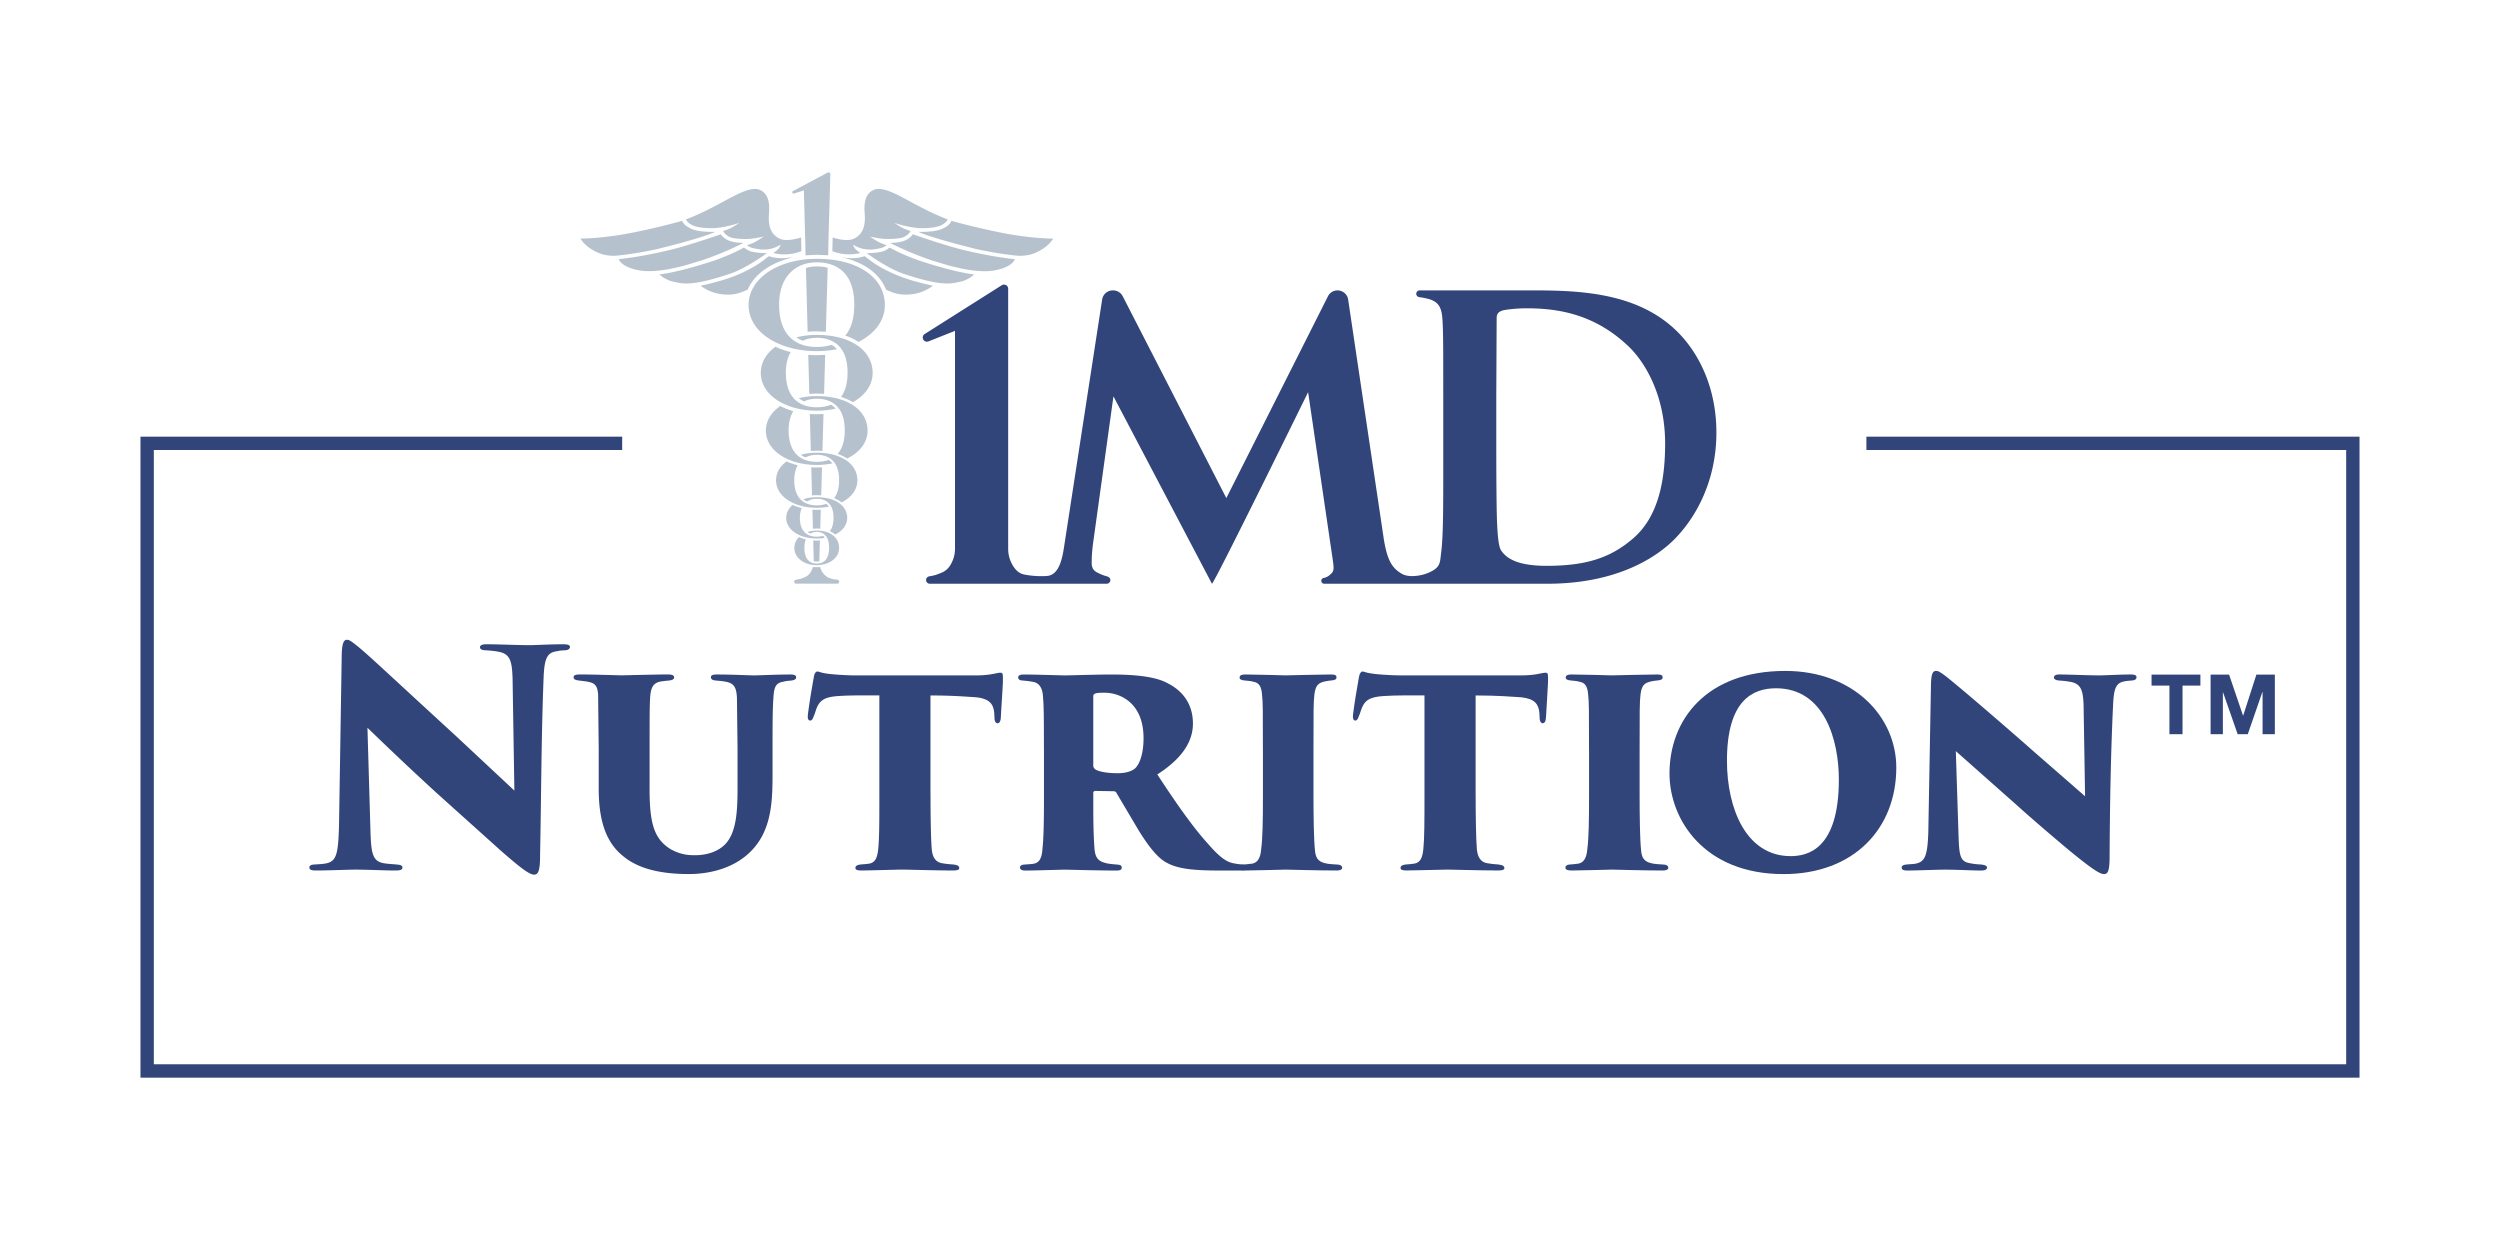 <svg xmlns="http://www.w3.org/2000/svg" xmlns:xlink="http://www.w3.org/1999/xlink" width="1000" height="500" viewBox="0 0 1000 500" xmlns:v="https://vecta.io/nano"><g fill="#32457a"><path d="M943.81 431.06H56.19V174.67h192.68v5.34H61.53v245.7h876.94v-245.7H746.56v-5.34h197.25zM671.77 133.52c-16.61-17.37-42.06-17.37-61.1-17.37h-42.8c-.76 0-1.37.61-1.37 1.37 0 .75.6 1.3 1.35 1.37.84.08 1.7.25 2.59.46 5.03 1.07 6.25 3.51 6.55 8.69.31 4.88.31 9.91.31 33.07v26.82c0 14.02 0 26.06-.76 32.46-.61 4.42-.07 6.27-4.42 8.38-2.89 1.4-5.43 1.6-6.8 1.66-1.74.07-3.42-.24-4.55-.89-4.15-2.37-6.1-5.79-7.47-15.39l-14.04-94.33c-.31-2.1-2.12-3.66-4.25-3.66a4.29 4.29 0 0 0-3.87 2.43l-40.61 80.64-41.41-80.67c-.72-1.47-2.22-2.4-3.86-2.4h-.16a4.29 4.29 0 0 0-4.24 3.64l-15.16 98.46c-.76 5.18-1.98 11.11-6.25 12.04-.85.18-3.03.16-3.54.16-1.78-.01-4.74-.31-6.43-.7-2.78-.61-4.39-3.3-5.28-5.43-.64-1.55-.94-3.21-.93-4.89V115.5a1.67 1.67 0 0 0-2.54-1.42l-30.84 19.52a1.66 1.66 0 0 0-.79 1.41 1.67 1.67 0 0 0 2.31 1.54l10.59-4.21v87.16c-.01 1.63-.31 3.24-.95 4.74-.88 2.09-2.03 3.91-4.68 4.95-1.82.72-2.43.98-4.52 1.31-.79.12-1.42.69-1.42 1.5a1.5 1.5 0 0 0 1.5 1.5h43.13.74 26.86a1.49 1.49 0 0 0 1.49-1.47c.01-.81-.66-1.28-1.44-1.51-.83-.24-1.05-.27-2.19-.75-2.45-1.04-3.84-1.75-3.84-4.65 0-2.44.15-4.42.46-7.16l8.24-59.43 39.4 74.97c.86 0 38.47-76.64 38.47-76.64l9.74 66.28c.61 4.27.77 5.22-.76 6.55-.64.56-1.25 1.19-2.78 1.5a1.17 1.17 0 0 0-.94 1.15c.01.64.53 1.16 1.17 1.16h35.86 12.22 23.62 17.52c28.19 0 44.04-10.82 51.05-17.98 8.53-8.69 16.61-23.31 16.61-42.51-.01-18.15-7.17-31.57-14.79-39.49zm-18.52 81.84c-9.14 7.92-19.07 10.97-34.61 10.97-12.04 0-16.17-3.2-18.15-6.09-1.22-1.68-1.52-7.77-1.68-11.58-.15-2.9-.3-14.63-.3-30.78v-19.2l.15-31.24c0-1.68.46-2.44 1.83-3.05 1.22-.61 6.86-1.07 9.9-1.07 11.89 0 27.01 1.83 41.03 15.24 6.55 6.25 14.63 19.51 14.63 38.86 0 15.69-3.05 29.55-12.8 37.94zm207.37 58.88v-4.41h19.54v4.41h-7.15v19.45h-5.24v-19.45h-7.15zm31.01-4.41l5.58 16.4h.07l5.28-16.4h7.38v23.85h-4.91v-16.91h-.07l-5.85 16.91h-4.04l-5.85-16.74h-.07v16.74h-4.91v-23.85h7.39zm-119.24 3.8c.12-3.47.48-5.27 2.04-5.27.6 0 1.08 0 4.07 2.27 5.15 4.07 21.66 18.19 34.95 29.92l20.58 17.95-.6-36.62c-.24-5.74-.96-8.5-5.63-9.21-1.32-.24-2.63-.36-4.31-.48-1.44-.12-1.92-.72-1.92-1.2 0-.84.96-1.2 2.04-1.2 3.95 0 11.37.36 16.16.36 2.63 0 8.26-.36 12.57-.36 1.8 0 2.27.48 2.27 1.08 0 .48-.24 1.2-1.79 1.32-1.32.12-1.68.12-2.39.24-3.59.48-4.79 2.03-5.15 8.62-.96 19.51-1.32 40.69-1.44 61.52 0 5.98-.72 7.06-2.27 7.06-1.79 0-5.51-2.63-14-9.57-7.42-6.22-15.92-13.52-21.06-18.19l-24.18-21.42 1.08 33.63c.24 7.18.48 10.17 3.71 11.01 2.03.48 3.23.6 5.39.72 1.79.24 2.27.6 2.27 1.2 0 .84-.72 1.2-2.63 1.2-2.99 0-6.22-.24-13.76-.36-2.99 0-11.73.36-15.32.36-1.79 0-2.39-.36-2.39-1.2 0-.6.48-1.08 1.91-1.2 1.08-.12 1.68-.12 2.99-.24 4.43-.6 5.39-2.99 5.74-12.57l1.07-59.37zm-635.7-11.97c.12-3.59.6-5.75 2.03-5.75.96 0 1.56.36 4.67 2.87 5.03 4.19 11.25 10.17 38.66 35.31l23.7 22.14-.72-44.88c-.24-6.7-.84-9.81-5.62-10.65-1.68-.36-3.59-.48-5.27-.6-1.55 0-2.15-.6-2.15-1.2 0-.84 1.08-1.2 2.39-1.2 4.79 0 12.57.36 17.35.36 2.63 0 8.62-.36 13.64-.36 1.79 0 2.63.36 2.63 1.08 0 .6-.6 1.32-2.03 1.32-1.55.12-2.15.12-2.99.36-3.95.48-5.15 2.51-5.51 9.93-.96 24.06-.96 47.99-1.44 72.05 0 6.1-.84 7.42-2.39 7.42-1.92 0-5.63-2.87-13.41-9.69l-25.85-23.22a1336.1 1336.1 0 0 1-27.4-25.85l1.19 40.81c.24 8.62.72 11.85 4.07 13.05 1.79.6 3.95.6 6.34.84 1.79.12 2.39.48 2.39 1.2 0 .96-.96 1.2-2.87 1.2-4.19 0-8.02-.24-15.44-.36-2.75 0-11.61.36-16.28.36-1.67 0-2.63-.24-2.63-1.2 0-.72.6-1.2 2.27-1.2 1.08-.12 2.63-.12 3.95-.36 4.67-.72 5.27-3.71 5.63-14.84l1.09-68.94zm123.14 53.86c0 14.12 1.91 19.98 8.26 24.06 4.19 2.39 7.54 2.51 9.81 2.51 3.11 0 7.54-.6 11.01-3.35 6.35-4.91 6.11-16.16 6.11-26.69v-12.21l-.24-20.82c-.24-3.95-1.08-5.75-4.55-6.34-1.32-.24-1.55-.24-3.95-.48-1.56-.12-1.91-.72-1.91-1.32 0-.72.6-1.08 2.39-1.08 6.35 0 12.69.36 14.96.36 1.91 0 8.97-.36 14.48-.36 1.8 0 2.27.48 2.27 1.2 0 .48-.36.96-1.79 1.2-1.08.12-1.91.12-3.35.48-2.87.48-3.71 1.91-3.95 6.34-.24 3.35-.36 5.63-.36 20.82v9.93c0 11.97-.48 24.65-11.25 33.03-6.46 5.03-14.84 6.82-22.26 6.82-10.41 0-19.63-1.79-25.97-6.94-5.86-4.55-10.05-12.09-10.05-27.05v-15.8l-.24-22.14c-.24-2.63-.84-4.19-3.23-4.79-1.2-.36-3.83-.6-4.67-.72-1.67-.24-1.91-.72-1.91-1.32s.48-1.08 2.63-1.08c4.31 0 16.16.36 16.52.36.6 0 14.6-.36 18.43-.36 2.04 0 2.63.48 2.63 1.08 0 .72-.36 1.08-1.79 1.32-.96.12-2.75.24-3.83.48-2.99.6-3.71 2.87-3.95 6.1-.24 3.35-.24 8.38-.24 21.06v15.7zm112.38 2.51c0 7.9.12 17.12.48 21.54.24 2.63 1.08 5.27 4.31 5.74 1.32.24 2.51.36 4.31.48 1.91.24 2.39.72 2.39 1.44 0 .6-.6.96-2.51.96-7.42 0-18.67-.36-20.23-.36-1.55 0-13.05.36-16.28.36-1.79 0-2.51-.24-2.51-1.08s.96-1.2 2.15-1.32c1.08-.12 2.15-.12 3.47-.36 2.39-.48 3.11-2.51 3.47-5.51.48-4.43.48-11.73.48-21.9v-39.85c-4.07 0-11.01-.12-16.28.24-5.86.36-7.9 1.8-9.21 5.99-.24.72-.48 1.56-.84 2.27-.24.72-.6 1.55-1.32 1.55-.84 0-1.08-.96-.96-2.15.6-5.03 1.55-10.41 2.39-15.2.24-1.55.84-2.27 1.43-2.27.6 0 1.44.48 3.11.72 1.56.36 8.14.84 12.21.84h47.87c3.11 0 5.03-.24 6.47-.48 2.03-.36 2.87-.6 3.47-.6 1.2 0 1.08.6 1.08 3.59 0 1.2-.72 11.97-.84 14.48-.12 1.68-.72 2.15-1.32 2.15s-1.08-.6-1.2-1.79c0-1.32-.12-1.91-.12-2.51-.36-3.23-1.68-5.51-7.3-6.1-3.83-.24-9.57-.72-18.19-.72v39.85zm45.36-18.19c0-16.16-.12-17.71-.36-21.06-.24-4.43-2.15-5.87-4.43-6.1-1.91-.36-2.87-.36-3.71-.48-1.31 0-1.79-.6-1.79-1.2s.36-1.2 2.15-1.2c4.31 0 15.32.36 16.64.36 1.79 0 13.05-.36 18.43-.36 10.77 0 18.19 1.08 22.5 3.47 5.74 2.87 10.17 8.02 10.17 16.16s-5.51 14.72-14.24 20.35c5.63 8.62 13.29 19.99 19.87 27.29 5.51 6.34 8.02 7.9 11.37 8.38 1.08.24 2.03.24 2.87.36 1.08.12 1.68.72 1.68 1.32 0 .96-1.2 1.08-2.15 1.08h-9.34c-12.45 0-17.59-1.2-21.54-3.71-3.11-2.03-6.46-6.22-10.29-12.45l-8.86-14.96c-.12-.36-.6-.6-1.2-.6l-7.18-.12c-.48 0-.84.24-.84.84v6.34c0 7.78.24 12.81.48 15.92.24 2.63.84 4.79 4.07 5.63 1.44.48 3.59.6 4.91.72 1.91.12 1.91.72 1.91 1.32s-.48 1.08-2.03 1.08c-7.3 0-19.99-.36-20.58-.36-1.2 0-12.45.36-15.92.36-1.79 0-2.15-.6-2.15-1.32 0-.6.72-1.08 1.92-1.08.96-.12 2.51-.12 3.71-.36 2.15-.48 3.11-2.27 3.35-5.98.48-4.31.6-11.25.6-21.42v-18.22zm19.74 6.46c0 .72.48 1.2.96 1.56 2.03 1.08 5.75 1.43 8.86 1.43 2.39 0 4.91-.48 6.58-1.67 1.91-1.44 3.71-5.63 3.71-12.33 0-14.72-10.05-18.19-15.44-18.19-1.55 0-3.35 0-3.95.36-.48.24-.72.36-.72 1.2v27.64z"/><use xlink:href="#B"/><path d="M590.26 318.03c0 7.9.12 17.12.48 21.54.24 2.63 1.08 5.27 4.31 5.74 1.32.24 2.51.36 4.31.48 1.91.24 2.39.72 2.39 1.44 0 .6-.6.96-2.51.96-7.42 0-18.67-.36-20.23-.36-1.55 0-13.05.36-16.28.36-1.79 0-2.51-.24-2.51-1.08s.96-1.2 2.15-1.32c1.08-.12 2.15-.12 3.47-.36 2.39-.48 3.11-2.51 3.47-5.51.48-4.43.48-11.73.48-21.9v-39.85c-4.07 0-11.01-.12-16.28.24-5.86.36-7.9 1.8-9.21 5.99-.24.72-.48 1.56-.84 2.27-.24.72-.6 1.55-1.32 1.55-.84 0-1.08-.96-.96-2.15.6-5.03 1.55-10.41 2.39-15.2.24-1.55.84-2.27 1.44-2.27s1.44.48 3.11.72c1.56.36 8.14.84 12.21.84h47.87c3.11 0 5.03-.24 6.47-.48 2.03-.36 2.87-.6 3.47-.6 1.2 0 1.08.6 1.08 3.59 0 1.2-.72 11.97-.84 14.48-.12 1.68-.72 2.15-1.32 2.15s-1.08-.6-1.2-1.79c0-1.32-.12-1.91-.12-2.51-.36-3.23-1.68-5.51-7.3-6.1-3.83-.24-9.57-.72-18.19-.72v39.85z"/><use xlink:href="#B" x="130.45"/><path d="M667.8 309.42c0-21.66 14.84-41.05 46.32-41.05 27.29 0 44.4 18.31 44.4 38.66 0 24.3-16.87 42.61-45.12 42.61-31.84-.01-45.6-21.91-45.6-40.22zm67.74 2.39c0-15.8-5.74-36.5-25.13-36.5-9.21 0-19.63 4.67-19.63 28.96 0 19.15 7.66 38.18 25.49 38.18 6.58 0 19.27-2.52 19.27-30.64z"/></g><g fill="#b6c1ce"><path d="M322.07 95.71l.15 6.42h.03l-.18-6.42zm9.14 6.39h.06l.14-6.92v-.19l-.2 7.11zm-3.17 111.66h-.01 0zm10.21-112.08c3.65.28 5.77-.5 5.89-.5 0 0-1.43-.92-2.09-1.7-.67-.78-.79-1.64-.79-1.64s2.08 1.59 5.47 1.93c2.22.22 3.89-.17 5.54-.52 1.18-.25 2.06-.91 2.39-1.18 0 0-1.68-.48-3.18-1.25s-3.47-2.18-3.47-2.18 3.41.77 5.74.91c2.32.13 5.93-.04 7.41-.59 1.85-.7 2.66-1.91 2.72-2l.33-.56s-1.92-.59-3.09-1.18-3.44-2.09-3.44-2.09 4.59 1.65 9.77 2.12h2.67c2.66-.09 4.82-.46 6.09-1.02 2.31-1.03 2.91-2.46 2.91-2.46-4.55-1.7-8.84-3.81-14.21-6.7-5.11-2.75-11.67-6.62-15.2-5.2-4.88 1.95-3.87 8.24-3.78 10.42.15 3.53-.48 7.32-4.3 9.15-2.47 1.19-6.39.24-8.58-.46l-.11 5.49c1.14.46 2.95 1.03 5.31 1.21zm61.68-8.72c-11.09-2.25-19.4-4.64-19.4-4.64s-.15 1.65-3.74 3.25c-1.83.81-4.58 1.07-6.64 1.15-1.61.06-2.79 0-2.79 0s.62.41 3.53 1.4l2.36.77c2.49.79 6 1.81 10.93 3.12l6.4 1.64c9.26 1.99 15.43 2.53 15.5 2.54l1.48.13c.35.01.71.01 1.07-.01 1.69-.06 3.44-.35 5.18-1.05 5.7-2.32 7.46-5.82 7.46-5.82s-8.89.06-21.34-2.48zm-39.02 17.93l-2.4-.94-.5-.21c-6.05-2.59-9.53-5.19-11.04-6.47l-1.1-.79c-.32.05-2.56 1.03-6.52.75a46.2 46.2 0 0 1-2.36-.23c8.75 1.98 14.99 6.57 17.43 12.86 2.17 1.03 4.69 2.12 8.53 1.98.7-.02 1.45-.09 2.25-.21 4.31-.62 7.2-2.74 7.98-3.37-1.83-.34-3.86-.83-6.13-1.46-1.81-.47-3.91-1.09-6.14-1.91zm4.21-17.18s-1.01 1.7-3.46 2.62c-1.63.61-3.81.77-4.91.81l-.71.01s7.1 3.82 16.93 7.08l6.71 2.02 4.93 1.17c3.5.71 7.04 1.16 10.21 1.05 1.18-.04 2.3-.16 3.36-.37 7.08-1.42 7.77-4.43 7.77-4.43s-8.63-.74-21.07-3.81c-7.75-1.93-19.76-6.15-19.76-6.15zM355.83 99s-1.29 1.28-3.26 1.7a28.08 28.08 0 0 1-4.6.54l-1.29.01s8.12 6.08 15.04 8.37c9.72 3.22 14.67 3.88 17.8 3.77 1.91-.07 3.14-.42 4.37-.66 3.57-.71 5.78-2.95 5.78-2.95s-6.85-.62-20.92-5.21c-7.58-2.48-12.92-5.57-12.92-5.57zm-35.4-4.03c-2.19.7-6.12 1.66-8.6.47-3.82-1.84-4.46-5.62-4.3-9.15.09-2.18 1.1-8.47-3.78-10.42-3.53-1.41-10.09 2.45-15.2 5.2-5.37 2.89-9.66 5-14.21 6.7 0 0 .6 1.43 2.91 2.46 1.27.56 3.43.93 6.09 1.02 1.52.05 2.66 0 2.67 0 5.18-.47 9.77-2.12 9.77-2.12s-2.27 1.5-3.44 2.09-3.09 1.18-3.09 1.18l.33.56c.06.09.86 1.31 2.72 2 1.48.56 5.09.73 7.41.59 2.32-.13 5.74-.91 5.74-.91s-1.97 1.41-3.47 2.18-3.18 1.25-3.18 1.25c.33.27 1.21.93 2.39 1.18 1.66.35 3.33.74 5.54.52 3.39-.34 5.47-1.93 5.47-1.93s-.12.85-.79 1.64c-.66.77-2.09 1.7-2.09 1.7.12.01 2.24.79 5.89.5 2.38-.18 4.2-.76 5.35-1.23l-.13-5.48zm-51.16 3.04c4.93-1.31 8.44-2.33 10.93-3.12l2.36-.77c2.91-1 3.53-1.4 3.53-1.4s-1.19.06-2.79 0c-2.06-.07-4.81-.33-6.64-1.15-3.58-1.59-3.74-3.25-3.74-3.25s-8.31 2.39-19.4 4.64c-12.45 2.53-21.33 2.47-21.33 2.47s1.76 3.51 7.46 5.82c1.74.71 3.49.99 5.18 1.05a38.53 38.53 0 0 0 1.07.01l1.48-.13c.07-.01 6.24-.55 15.5-2.54l6.39-1.63zm37.25 9.34c3.19-2.11 7.06-3.65 11.31-4.54-1.05.16-2.33.32-3.74.42-3.96.28-6.2-.69-6.52-.75a40.47 40.47 0 0 1-1.1.79c-1.51 1.28-4.99 3.88-11.04 6.47l-.5.21c-.8.35-1.6.66-2.4.94a64.83 64.83 0 0 1-6.15 1.91c-2.27.64-4.3 1.12-6.13 1.46.78.63 3.67 2.75 7.98 3.37a21.18 21.18 0 0 0 2.25.21c3.88.14 6.42-.98 8.61-2.02 1.41-3.25 3.93-6.16 7.43-8.47zm-32.75-1.11l6.71-2.02c9.83-3.26 16.93-7.08 16.93-7.08s-.27 0-.71-.01c-1.1-.04-3.28-.19-4.91-.81-2.44-.92-3.46-2.62-3.46-2.62s-12.01 4.22-19.76 6.13c-12.44 3.07-21.07 3.81-21.07 3.81s.69 3.02 7.77 4.43c1.05.21 2.18.33 3.36.37 3.17.11 6.71-.34 10.21-1.05a87.6 87.6 0 0 0 4.93-1.15zm33-5s-.49.01-1.29-.01c-1.12-.04-2.84-.16-4.6-.54-1.97-.42-3.26-1.7-3.26-1.7s-5.34 3.09-12.93 5.57c-14.08 4.59-20.92 5.21-20.92 5.21s2.21 2.24 5.78 2.95c1.23.24 2.47.6 4.37.66 3.13.11 8.08-.56 17.8-3.77 6.93-2.28 15.05-8.37 15.05-8.37zm18.74 123.18v.06a4.81 4.81 0 0 0 1.17.14c.38 0 .73-.04 1.05-.1 0-.05-.01-.1-.01-.15l.23-8.18-1.27.04a21.01 21.01 0 0 1-1.39-.05l.22 8.24zm-.7-26.26a19.25 19.25 0 0 1 1.88-.09l1.79.07.32-11.21-2.11.07a31.54 31.54 0 0 1-2.18-.07l.3 11.23zm.36 13.34a12.54 12.54 0 0 1 1.52-.09c.48 0 .95.03 1.41.07l.22-7.6-1.63.05c-.58 0-1.15-.02-1.72-.05l.2 7.62z"/><path d="M322.07 95.71l.17 6.42 4.45-.22h.11 0l4.42.2.2-7.11v.19l.02-1.02h0l.7-24.5c.02-.54-.56-.9-1.04-.65l-13.89 7.38c-.23.12-.35.4-.27.65a.55.55 0 0 0 .7.36l3.91-1.26.48 18.02h.01l.03 1.54zm8.27 36.99l.73-25.6c-1.29-.34-2.74-.53-4.4-.53-1.53 0-2.97.21-4.3.6l.68 25.55a36.16 36.16 0 0 1 3.63-.18l3.66.16zm-6.62 24.85l2.96-.13 2.95.11.44-15.59-3.28.13h0-.11c-1.14 0-2.27-.05-3.38-.13l.42 15.61zm5.68 8.04l-2.61.1h0-.11 0 0c-.93 0-1.84-.04-2.75-.1l.4 14.79 2.35-.11 2.3.09.42-14.77z"/><path d="M325.17 226.79a5.98 5.98 0 0 1-.3.84c-.6 1.42-1.37 2.64-3.17 3.35-1.31.52-1.69.68-3.34.93-.39.06-.69.4-.69.79a.78.78 0 0 0 .78.78h16.43a.78.78 0 0 0 .78-.78v-.05c0-.41-.31-.75-.72-.78-1.39-.12-1.8-.2-3.02-.61-1.75-.56-2.98-2.14-3.57-3.58a7.02 7.02 0 0 1-.3-.88 12.32 12.32 0 0 1-1.37.07c-.51 0-1.02-.03-1.51-.08zm-19.31-83.4c-.99 1.75-1.54 3.69-1.54 5.78 0 8.92 10.01 15.1 22.37 15.1h.11 0c2.62-.01 5.13-.29 7.47-.83-.57-.64-1.21-1.15-1.89-1.56-1.67.7-3.57 1.01-5.58 1.03h0-.12c-6.82 0-12.34-3.7-12.34-13.89 0-2.12.29-4 .81-5.63h0c.3-.94.67-1.79 1.12-2.56-2.16-.54-4.2-1.26-6.08-2.13-1.85 1.33-3.32 2.91-4.33 4.69h0z"/><path d="M326.69 133.96c-2.88 0-5.62.34-8.15.98.76.54 1.63.99 2.61 1.35 1.66-.78 3.54-1.17 5.53-1.17 6.82 0 12.34 3.7 12.34 13.89 0 4.43-.98 7.58-2.62 9.76 1.76.55 3.35 1.25 4.75 2.09 4.84-2.68 7.91-6.78 7.91-11.7-.01-8.95-8.73-15.2-22.37-15.2zm20.33 38.3c0-8.15-7.93-13.82-20.33-13.82-2.52 0-4.94.29-7.17.83a8.57 8.57 0 0 0 2.12 1.29c1.52-.71 3.23-1.07 5.04-1.07 6.2 0 11.22 3.36 11.22 12.63 0 4.42-1.08 7.46-2.85 9.44 1.42.49 2.69 1.11 3.8 1.85 4.96-2.41 8.17-6.35 8.17-11.15zm-36.6 19.88c0 6.49 7.28 10.98 16.27 10.98 1.69 0 3.32-.16 4.85-.46-.28-.45-.62-.83-1.02-1.15-1.16.44-2.47.63-3.84.63-4.96 0-8.98-2.69-8.98-10.1 0-2.42.51-4.39 1.38-5.93a25.83 25.83 0 0 1-4.47-1.53c-2.6 1.91-4.19 4.52-4.19 7.56zm32.53 0c0-6.52-6.34-11.06-16.27-11.06-2.26 0-4.41.29-6.37.82.61.45 1.26.8 1.94 1.07 1.3-.7 2.81-1.05 4.42-1.05 4.96 0 8.98 2.69 8.98 10.1 0 3.31-.75 5.65-2.01 7.24 1.13.45 2.13 1.02 2.98 1.69 3.85-1.92 6.33-5.03 6.33-8.81zm-16.26 6.74c-1.92 0-3.73.28-5.35.79.48.39.99.7 1.53.93 1.08-.73 2.4-1.09 3.81-1.09 3.72 0 6.73 2.02 6.73 7.58 0 2.45-.55 4.18-1.47 5.37.8.37 1.52.82 2.12 1.36 2.93-1.45 4.82-3.8 4.82-6.65.01-4.88-4.75-8.29-12.19-8.29zm0 27.18c4.94 0 8.95-2.83 8.95-6.89 0-4.09-3.49-6.94-8.95-6.94-1.31 0-2.56.2-3.68.57a4.92 4.92 0 0 0 1.2.64c.73-.46 1.57-.69 2.48-.69 2.73 0 4.94 1.69 4.94 6.34 0 4.8-2.21 6.34-4.94 6.34s-4.94-1.69-4.94-6.34c0-1.33.21-2.45.59-3.35-.98-.23-1.9-.53-2.75-.9-1.16 1.15-1.84 2.63-1.84 4.32-.01 4.08 3.99 6.9 8.94 6.9zm0-122.53c-15.05 0-27.25 7.6-27.25 18.52 0 10.86 12.2 18.4 27.25 18.4h.11 0c2.78-.01 5.46-.27 7.98-.77a8.21 8.21 0 0 0-2.17-1.76c-1.78.59-3.75.86-5.81.87h0-.12c-8.3 0-15.03-4.51-15.03-16.93 0-11.41 6.73-16.93 15.03-16.93h.12 0c8.24.05 14.91 4.56 14.91 16.92 0 5.74-1.35 9.73-3.59 12.39 1.97.66 3.74 1.51 5.29 2.52 6.41-3.25 10.53-8.43 10.53-14.73 0-10.89-10.58-18.48-27.13-18.52h0c-.05.03-.08.02-.12.02zm0 82.45c2.19 0 4.3-.22 6.28-.63-.45-.57-.97-1.02-1.53-1.38-1.45.54-3.06.77-4.77.77-6.2 0-11.22-3.36-11.22-12.63 0-3.15.69-5.7 1.87-7.66-1.86-.52-3.61-1.2-5.21-2.03-3.56 2.43-5.76 5.83-5.76 9.83 0 8.11 9.11 13.73 20.34 13.73zm0 29.43a18.42 18.42 0 0 0 3.2-.27c-.21-.32-.45-.59-.73-.81-.77.23-1.6.34-2.48.34-3.72 0-6.73-2.02-6.73-7.58 0-1.52.27-2.79.74-3.85-1.3-.32-2.53-.73-3.67-1.25-1.59 1.38-2.53 3.15-2.53 5.18 0 4.87 5.46 8.24 12.2 8.24z"/></g><defs ><path id="B" d="M505.16 299.84c0-16.16 0-18.91-.36-22.14-.24-2.75-.96-4.67-3.59-5.03-.72-.24-1.91-.36-3.35-.48-1.43-.12-2.03-.48-2.03-1.2 0-.6.36-1.2 2.39-1.2 4.19 0 15.68.36 16.04.36.6 0 14.12-.36 18.19-.36 1.91 0 2.15.48 2.15 1.2 0 .84-.84 1.08-2.15 1.2-1.08.12-1.2.12-2.39.36-2.87.6-3.83 1.67-4.31 5.27-.36 3.35-.36 5.87-.36 22.02v18.19c0 7.9.12 17.71.6 22.14.24 2.63.96 4.43 4.19 5.15 1.44.36 3.23.36 4.43.48 1.79 0 2.27.72 2.27 1.32 0 .48-.48 1.08-2.27 1.08-7.42 0-19.75-.36-20.35-.36-.24 0-12.69.36-16.04.36-1.79 0-2.51-.36-2.51-1.2 0-.6.6-1.2 1.8-1.2.96-.12 2.03-.12 3.47-.36 2.27-.48 3.23-2.63 3.47-5.63.6-4.31.72-11.49.72-21.78v-18.19z"/></defs></svg>